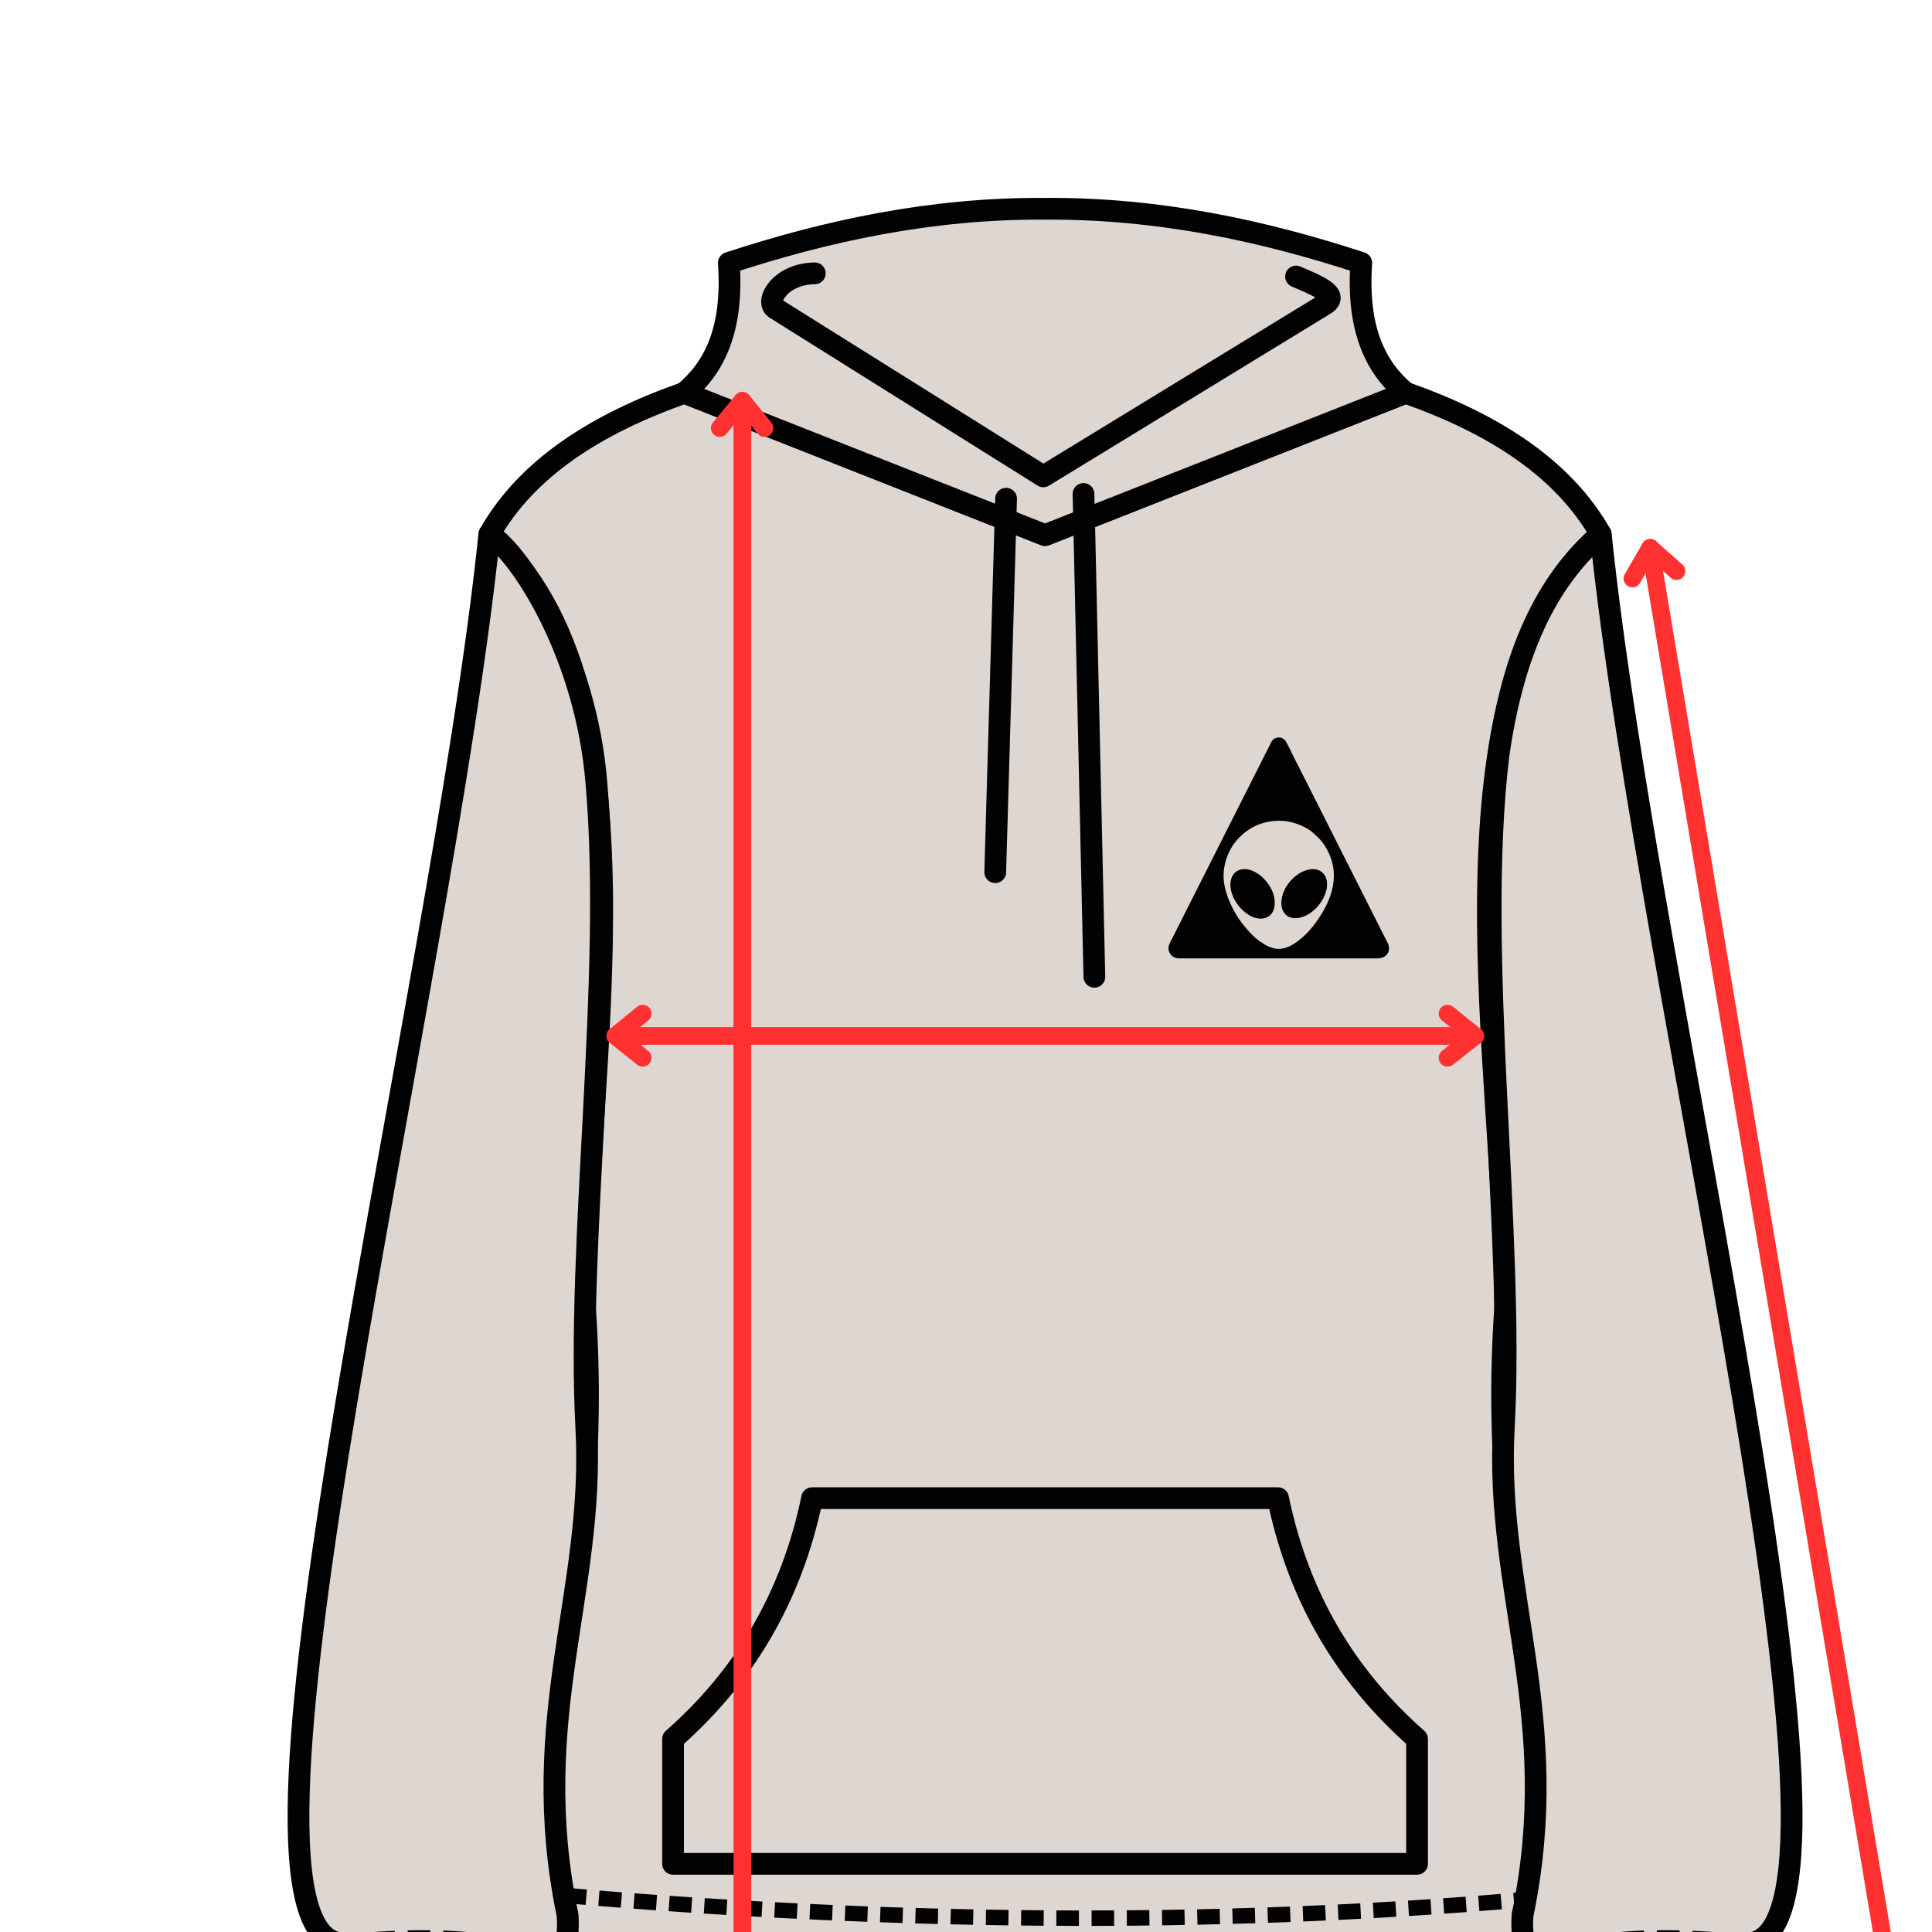 <?xml version="1.0" encoding="UTF-8"?>
<!DOCTYPE svg PUBLIC "-//W3C//DTD SVG 1.1//EN" "http://www.w3.org/Graphics/SVG/1.1/DTD/svg11.dtd">
<svg xmlns="http://www.w3.org/2000/svg" xml:space="preserve" width="91.44mm" height="91.44mm" version="1.1" style="shape-rendering:geometricPrecision; text-rendering:geometricPrecision; image-rendering:optimizeQuality; fill-rule:evenodd; clip-rule:evenodd"
viewBox="1400 0 7604 8744"
 xmlns:xlink="http://www.w3.org/1999/xlink">
 <defs>
  <style type="text/css">
   <![CDATA[
    .str0 {
      stroke:#020202;
      stroke-width:78.72;
      stroke-linecap: round;
      stroke-linejoin: round;
      stroke-miterlimit:22.926;
    }

    .str1 {
      stroke:#020202;
      stroke-width:55.85;
      stroke-miterlimit:22.926;
      stroke-dasharray:81.71 45.855
    }

    .line {
      fill: none;
      stroke:#ff3131;
      stroke-width:63.85;
      stroke-linecap: round;
      stroke-linejoin: round;
      stroke-miterlimit:22.926;
    }

    .fil1 {fill:none}
    .fil0 {fill:#ded6d1}
    .fil2 {fill:#020202}
   ]]>
  </style>
 </defs>
 <g transform="scale(1.25)" transform-origin="center">
  <path class="fil0 str0" d="M6003.5 1672.11l-1305.67 515.36 -1305.64 -515.36c-319.91,112.58 -570.26,272.99 -706.3,512.07 633.43,559.29 339.68,1968.21 346.08,2800.86 72.91,1060.67 -247.81,1564.35 -63.57,2196.25l0 494.4 1693.11 0 72.67 0 1693.11 0 0 -494.4c184.24,-631.9 -136.48,-1135.58 -63.57,-2196.25 6.4,-832.65 -287.34,-2241.57 346.08,-2800.86 -136.04,-239.08 -386.39,-399.49 -706.3,-512.07z"/>
  <path class="fil0 str0" d="M2135.94 7284.5c-472.03,-104.33 375.76,-3422.44 549.95,-5100.32 114.18,71.46 350.72,439.5 387.58,901.78 61.6,710.6 -72.91,1660.01 -36.59,2333.71 32.05,594.12 -215.62,1049.77 -68.48,1761.62 8.02,70.1 -14.39,136.11 0,211.66l1.93 367.13 -814.08 -5.04 -20.31 -470.54z"/>
  <path class="fil0 str0" d="M6709.8 2184.18c174.19,1677.88 1021.98,4995.99 549.95,5100.32l-20.31 470.54 -814.08 5.04 1.93 -367.13c14.39,-75.55 -8.02,-141.56 0,-211.66 147.15,-711.85 -100.94,-1166.85 -68.47,-1761.62 38.69,-708.8 -106.36,-1716.3 -19.23,-2436.07 51.65,-362.63 168.7,-626.14 370.21,-799.42z"/>
  <path class="fil0 str0" d="M4697.86 1005.96c411.48,-3.09 794.24,80.73 1144.92,195.88 -16.79,243.34 53.08,380.06 160.72,470.27l-1305.64 515.36 -1305.67 -515.36c107.64,-90.21 177.51,-226.93 160.72,-470.27 350.68,-115.15 733.48,-198.97 1144.95,-195.88z"/>
  <path class="fil1 str0" d="M3864.09 1239.72c-126.8,1.69 -181.1,103.21 -142.48,127.37l969.96 607.67 1020.66 -623.54c55.81,-36.15 -42.11,-72.27 -105.68,-100.06"/>
  <line class="fil1 str0" x1="4556.75" y1="2055.69" x2="4517.41" y2= "3407.97" />
  <line class="fil1 str0" x1="4837.05" y1="2038.49" x2="4876.38" y2= "3786.64" />
  <path class="fil1 str1" d="M2135.94 7284.5c417.13,-43.67 694.52,-7.42 832.46,108.45"/>
  <path class="fil1 str1" d="M7249.56 7284.5c-417.12,-43.67 -694.52,-7.42 -832.46,108.45"/>
  <path class="fil1 str1" d="M2955.23 7112.44c1146.55,98.47 2340.11,115.9 3486.65,14.86"/>
  <path class="fil0 str0" d="M3350.96 6998.45c0,-150.76 0,-301.53 0,-452.29 255.66,-224.66 429,-511.04 503.3,-871.72l1687.17 0c74.3,360.68 247.64,647.06 503.3,871.72 0,150.76 0,301.53 0,452.29l-2693.77 0z"/>
  <path class="fil2" d="M5537.13 2920.97c-15.19,3.75 -18.47,12.57 -24.96,25.37l-351.74 696.85c-4.42,8.69 -13.8,24.43 -15.34,34.47 -2.4,15.67 6.07,29 14.58,35.1 12.64,9.05 25.07,7.18 42.6,7.18l698.45 0c39.97,0.06 48.69,-32.43 38.72,-53.57 -5.26,-11.15 -11.06,-21.81 -16.72,-33.01l-301.89 -598.31c-11.02,-21.77 -23.21,-44.33 -33.35,-66.18 -4.77,-10.3 -11.21,-23.05 -16.86,-32.86 -5.36,-9.31 -16.87,-19.15 -33.49,-15.04zm-2.85 301.02c-69.08,3.93 -114.7,37.71 -143.93,72.26 -31.84,37.64 -56.05,100.1 -41.99,166.15 10.86,51.04 40.37,106.18 71.8,143.78 16.2,19.37 33.82,39.16 54.66,53.61 19.52,13.54 46.29,31.44 79.26,27.18 50.29,-6.48 102.19,-64.31 122.82,-92.83 61.51,-85.01 95.59,-180.55 34.68,-278.49 -5.58,-8.97 -16.08,-22.57 -23.99,-30.14 -20.87,-19.95 -33.38,-32.01 -63.43,-44.87 -27.73,-11.88 -55.87,-18.58 -89.88,-16.65zm123.93 175.5c-41.48,5.91 -78.35,40.98 -94.51,77.09 -24.5,54.77 -4.6,107.06 51.13,99.06 63.99,-9.18 121.64,-94.28 99.32,-147.33 -8.11,-19.27 -27.6,-32.87 -55.94,-28.82zm-246.51 -0.16c-23.25,3.24 -38.09,19.93 -41.74,43.32 -10.14,64.97 61.08,143.65 117.46,134.73 50.33,-7.95 50.47,-71.42 26.8,-111.53 -6.18,-10.46 -10.21,-16.23 -17.2,-24.7 -18.41,-22.35 -52.16,-46.43 -85.32,-41.82z"/>

  <g transform="translate(3500 1650)">
    <line class="line" x1="101.9" x2="101.9" y1="6015.38" y2="50.88"/>
    <path class="line" d="M20 150 L101.9 50.88 L181.9 150" />
    <path class="line" d="M20 5915.38 L101.9 6015.38 L181.8 5915.38" />
  </g>

  <g transform="translate(3040 3950)">
    <line class="line" x1="101.9" x2="3215.38" y1="50.88" y2="50.88"/>
    <path class="line" d="M201 -30 L101.9 50.88 L201 130" />
    <path class="line" d="M3115 -30 L3215.38 50.88 3115 130" />
  </g>

  <g transform="translate(6780 2200) rotate(-9.5)">
    <line class="line" x1="101.9" x2="101.9" y1="5645.38" y2="50.88"/>
    <path class="line" d="M20 150 L101.9 50.88 L181.9 150" />
    <path class="line" d="M20 5545.38 L101.9 5645.38 L181.8 5545.38" />
  </g>
 </g>
</svg>
